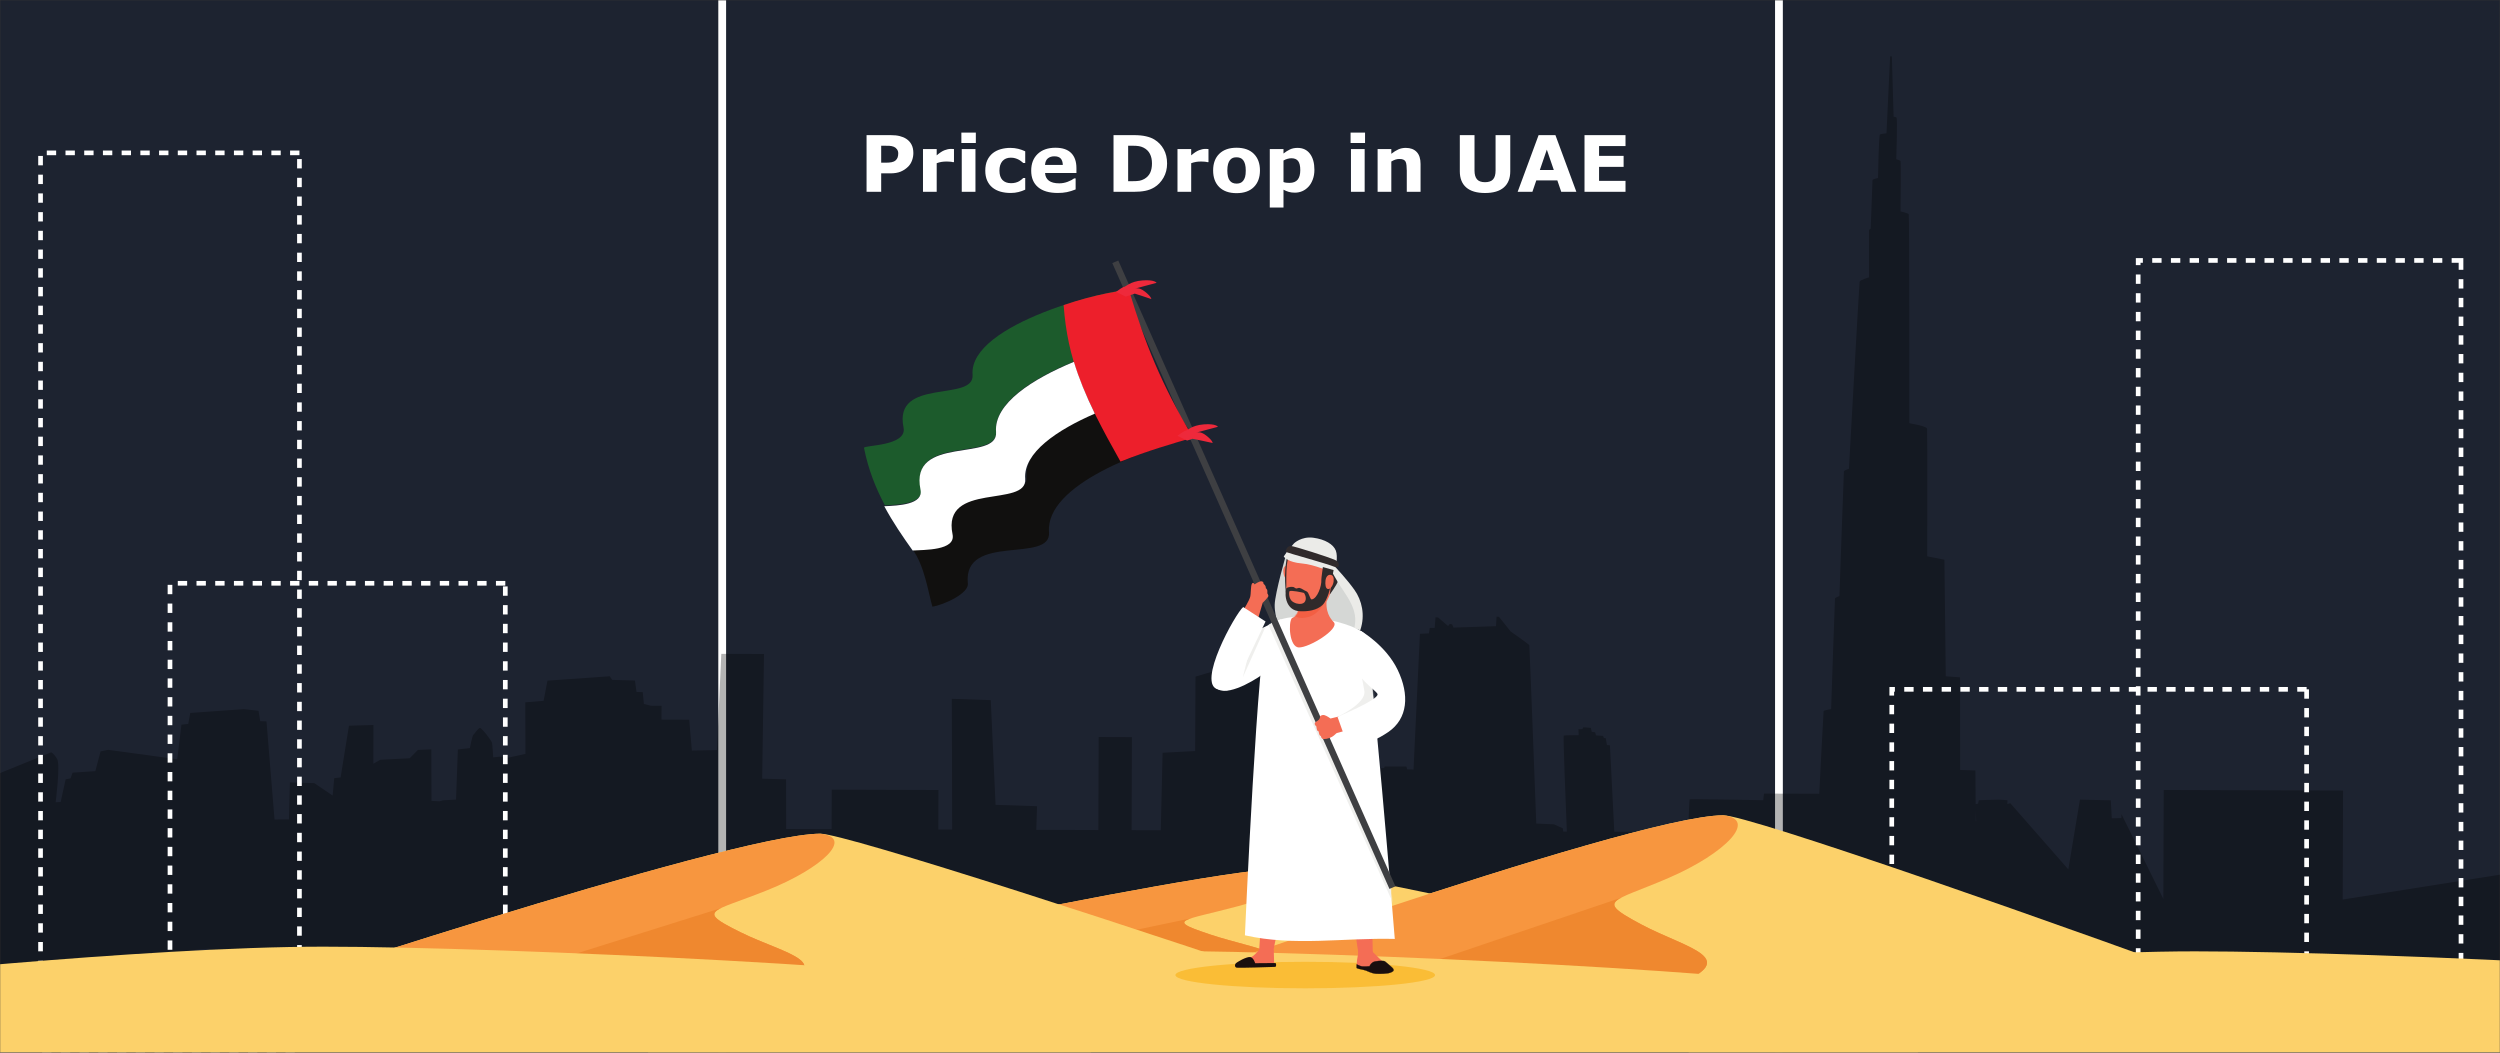 <svg width="1603" height="675" viewBox="0 0 1603 675" fill="none" xmlns="http://www.w3.org/2000/svg">
<rect x="0" y="0" width="1603" height="675" fill="#333333" stroke="none"/>
<g clip-path="url(#clip0_301_108)">
<mask id="mask0_301_108" style="mask-type:luminance" maskUnits="userSpaceOnUse" x="0" y="0" width="1603" height="675">
<path d="M1603 0H0V675H1603V0Z" fill="white"/>
</mask>
<g mask="url(#mask0_301_108)">
<mask id="mask1_301_108" style="mask-type:luminance" maskUnits="userSpaceOnUse" x="0" y="0" width="1603" height="675">
<path d="M1603 0H0V675H1603V0Z" fill="white"/>
</mask>
<g mask="url(#mask1_301_108)">
<path d="M1603 0H0V675H1603V0Z" fill="#1D2330"/>
<path d="M1820.09 677.109H-213.03V-2.109H1820.09V677.109Z" stroke="#0D111D" stroke-width="1.25"/>
<path d="M463.075 675V0" stroke="white" stroke-width="5"/>
<path d="M1140.66 675V0" stroke="white" stroke-width="5"/>
</g>
<path d="M673.276 589L668.276 574.5H642.076L637.076 589H619.076L644.476 519H665.876L691.276 589H673.276ZM647.676 558.3H662.676L655.176 536.5L647.676 558.3ZM762.422 589H741.222L717.822 557.3V589H700.822V519H717.822V548.8L739.722 519H760.622L735.422 552.8L762.422 589ZM829.516 572.8H839.516V602.5H822.516V589H771.916V572.8V519H788.916V572.8H812.516V519H829.516V572.8ZM890.464 519H909.764V589H892.764V559.7L894.164 544.9L867.864 589H848.564V519H865.564V548.3L864.264 563.1L890.464 519ZM947.183 519H978.383V589H961.383V566H955.283L939.583 589H918.783L936.583 564C928.283 560.7 923.183 553.5 923.183 542.5C923.183 527.7 932.383 519 947.183 519ZM949.083 535.2C943.283 535.2 940.383 538 940.383 543C940.383 548 943.283 550.6 949.083 550.6H961.383V535.2H949.083Z" fill="#1D2330"/>
<path d="M455.674 618.546C292.286 584.397 295.01 618.013 276.318 617.951C300.287 668.154 134.065 608.341 134.03 608.341C108.984 608.39 51.297 632.093 -10.081 641.676L-21.625 504.483L32.806 482.395C32.806 482.395 34.49 482.977 36.638 486.698C38.787 490.419 35.676 514.417 35.676 514.417L38.9 514.238L42.086 499.714L45.26 499.085L46.533 495.44L61.116 494.461L64.49 481.798L69.378 480.789L113.645 486.827L116.349 464.684L120.686 464.184L122.006 457.146L156.462 454.7L165.764 455.756L166.867 462.419L170.869 462.559L176.022 525.486L185.269 525.389L185.885 501.699L201.512 502.139L213.296 510.118L214.303 498.98L218.403 498.481L223.753 465.335L239.44 464.875L239.397 489.717L243.814 487.17L262.657 486.208L267.979 480.847L276.554 480.493L276.665 513.53L281.829 513.803L284.057 513.17L292.412 512.687L293.584 480.549L301.292 479.679C301.292 479.679 302.75 471.744 303.56 471.107C304.367 470.47 306.594 466.764 307.777 466.768C308.96 466.772 315.266 474.985 315.524 476.396C315.779 477.805 316.23 485.619 316.23 485.619L321.037 485.123L326.144 485.779L336.926 483.382L336.814 450.346L348.56 449.361L351.026 436.436L390.981 433.622L392.517 435.934L407.123 436.366L408.126 443.668L412.125 443.81L412.853 451.367L417.408 452.534L424.179 452.557L424.15 461.427L441.911 461.486L443.625 481.281L459.704 480.947L462.504 419.258L489.87 419.349L488.71 499.282L504.022 499.719C504.022 499.719 504.032 520.489 504.097 531.558L533.234 531.655L533.319 506.326L601.724 506.553L601.64 531.882L610.522 531.911C610.525 509.7 610.289 448.076 610.289 448.076L635.273 448.936L638.358 516.075L664.952 516.941C664.952 516.941 664.62 525.308 664.455 532.09L704.271 532.223L704.469 472.571L725.784 472.642L725.586 532.293L744.306 532.355L745.459 482.672L766.329 481.577L766.556 433.849L787.197 427.71L824.255 428.609L823.837 472.068L844.868 474.466L844.614 503.956L878.453 504.844C878.453 504.844 878.804 521.981 879.072 532.803L879.8 532.805L883.2 494.391L885.183 494.079L885.47 492.536L887.486 492.466L887.853 491.484L901.773 491.483L902.287 493.323L906.353 493.424L910.456 406.405L916.237 406.123L916.755 402.634L919.915 402.604L920.471 395.802L922.136 395.947L928.549 401.456L929.553 400.048L931.115 400.357L931.979 402.426L959.25 401.518L959.585 395.411L961.11 395.479L968.584 404.868C968.584 404.868 980.393 413.176 980.585 413.653C980.781 414.132 985.052 528.068 985.052 528.068L996.383 528.562L1002.06 531.11L1002.35 533.212L1004.67 533.22C1003.94 515.539 1002.2 471.874 1002.67 471.662C1003.27 471.4 1012.26 471.411 1012.26 471.411L1012.09 467.582L1014.62 467.534L1015.21 466.343L1020.07 466.7L1020.62 469.262L1022.81 469.548L1023.35 471.549L1027.88 471.836L1028.39 473.192L1029.62 473.351L1030.36 477.724L1032.29 477.9L1035.08 533.321L1082.43 533.478C1082.74 525.025 1083.21 512.812 1083.37 512.555C1083.42 512.476 1085.33 512.451 1088.37 512.461C1100.52 512.502 1130.57 513.107 1130.57 513.107L1131.07 508.848L1166.51 508.965C1166.51 508.965 1169.16 456.535 1169.29 455.985C1169.41 455.433 1174.13 454.661 1174.13 454.661C1174.13 454.661 1176.46 384.405 1176.59 383.776C1176.72 383.147 1179.45 382.206 1179.45 382.206C1179.45 382.206 1182.19 302.964 1182.31 302.255C1182.44 301.545 1185.54 300.609 1185.54 300.609C1185.54 300.609 1192.13 181.715 1192.39 180.61C1192.64 179.508 1198.46 177.792 1198.46 177.792C1198.46 177.792 1198.32 147.982 1198.44 147.588C1198.57 147.195 1199.5 146.567 1199.5 146.567C1199.5 146.567 1200.59 115.778 1200.66 115.384C1200.72 114.989 1204.19 114.093 1204.19 114.093C1204.19 114.093 1204.66 86.731 1205.4 86.26C1206.15 85.79 1209.62 85.486 1209.62 85.486L1211.95 36.129L1213.06 36.171L1214.18 74.815C1214.18 74.815 1215.29 74.897 1216.03 75.374C1216.78 75.848 1215.88 102.107 1215.88 102.107C1215.88 102.107 1218.24 102.784 1218.61 103.219C1218.98 103.654 1218.62 135.55 1218.62 135.55C1218.62 135.55 1223.45 136.631 1223.88 137.382C1224.32 138.133 1224.25 271.281 1224.25 271.281C1224.25 271.281 1224.86 271.521 1227.46 272.001C1230.07 272.484 1235.39 273.685 1235.63 274.789C1235.88 275.895 1235.73 356.721 1235.73 356.721L1246.75 358.889L1247.62 433.647L1256.79 434.31L1256.83 493.689L1266.62 494.037L1266.79 515.611L1268.35 515.32L1268.78 513.115C1268.78 513.115 1278.58 512.732 1281.28 512.741C1283.99 512.75 1287.2 513.143 1287.2 513.143L1287.1 515.544L1288.97 515.006L1326.21 557.461L1333.67 512.722L1353.44 513.171L1354.07 524.693L1360.24 524.555L1360.25 521.961L1387.14 576.399L1387.38 506.534L1502.37 506.916L1502.14 576.781L1618.2 558.431L1625.98 626.546C1602.34 622.062 1604.37 644.045 1611 621.013C1650.75 695.38 1259.64 656.035 1266.3 590.502C1211.57 590.634 1111.04 577.166 944.139 611.031C845.97 597.689 775.731 588.872 762.389 588.828C762.353 588.828 762.315 588.828 762.282 588.828C716.401 588.839 592.761 602.015 455.674 618.546ZM1267.13 526.516L1266.83 519.487L1266.88 526.501L1267.13 526.516Z" fill="black" fill-opacity="0.3"/>
<path d="M1479 442H1213V629H1479V442Z" stroke="white" stroke-width="3" stroke-dasharray="6 6"/>
<path d="M324 374H109V751H324V374Z" stroke="white" stroke-width="3" stroke-dasharray="6 6"/>
<path d="M1578 167H1371V653H1578V167Z" stroke="white" stroke-width="3" stroke-dasharray="6 6"/>
<path d="M192 98H26V675H192V98Z" stroke="white" stroke-width="3" stroke-dasharray="6 6"/>
<path fill-rule="evenodd" clip-rule="evenodd" d="M435.811 631.048C435.811 631.048 768.435 556.716 828.405 556.382C844.496 556.291 1038.76 598.413 1181.5 631.048H435.811Z" fill="#FCD16A"/>
<path fill-rule="evenodd" clip-rule="evenodd" d="M435.811 631.048C435.811 631.048 768.435 556.716 828.405 556.382C850.909 557.908 830.149 571.308 793.772 581.059C757.395 590.807 747 589.59 776.449 599.339C805.899 609.088 844.008 612.744 793.772 624.322C787.001 625.883 775.348 628.2 760.085 631.048H435.811Z" fill="#F7963F"/>
<path fill-rule="evenodd" clip-rule="evenodd" d="M763.567 588.868C755.436 591.575 758.719 593.468 776.449 599.339C805.899 609.088 844.008 612.744 793.772 624.322C787.001 625.883 775.348 628.199 760.085 631.048H563.157C631.339 616.525 763.564 588.868 763.564 588.868H763.567Z" fill="#EF882F"/>
<path fill-rule="evenodd" clip-rule="evenodd" d="M708.313 644.381C708.313 644.381 1044.28 523.297 1104.85 522.752C1121.11 522.605 1317.33 591.223 1461.5 644.381H708.313Z" fill="#FCD16A"/>
<path fill-rule="evenodd" clip-rule="evenodd" d="M708.313 644.381C708.313 644.381 1044.28 523.297 1104.85 522.752C1127.58 525.239 1106.62 547.069 1069.87 562.951C1033.13 578.831 1022.63 576.846 1052.38 592.728C1082.12 608.611 1120.61 614.565 1069.87 633.424C1063.03 635.968 1051.26 639.743 1035.85 644.381H708.313Z" fill="#F7963F"/>
<path fill-rule="evenodd" clip-rule="evenodd" d="M1039.36 575.673C1031.15 580.08 1034.47 583.165 1052.38 592.728C1082.12 608.611 1120.61 614.565 1069.87 633.424C1063.03 635.968 1051.26 639.74 1035.85 644.381H836.94C905.807 620.727 1039.36 575.673 1039.36 575.673Z" fill="#EF882F"/>
<path fill-rule="evenodd" clip-rule="evenodd" d="M140 644.381C140 644.381 466.951 535.049 525.898 534.559C541.714 534.425 732.665 596.381 872.968 644.381H140Z" fill="#FCD16A"/>
<path fill-rule="evenodd" clip-rule="evenodd" d="M140 644.381C140 644.381 466.951 535.049 525.898 534.559C548.019 536.803 527.614 556.515 491.857 570.853C456.099 585.192 445.883 583.403 474.828 597.743C503.775 612.081 541.235 617.46 491.857 634.488C485.201 636.784 473.747 640.192 458.744 644.381H140Z" fill="#F7963F"/>
<path fill-rule="evenodd" clip-rule="evenodd" d="M462.166 582.341C454.174 586.321 457.401 589.108 474.829 597.743C503.776 612.081 541.235 617.46 491.857 634.488C485.201 636.784 473.747 640.189 458.744 644.381H265.175C332.193 623.021 462.163 582.341 462.163 582.341H462.166Z" fill="#EF882F"/>
<path fill-rule="evenodd" clip-rule="evenodd" d="M1244.16 691.048C1244.16 691.048 1209.5 648.382 1185.5 636.382C1161.5 624.382 856.164 609.715 740.164 609.715C624.164 609.715 426.117 631.088 426.117 631.088C426.117 631.088 406.831 709.715 406.831 712.382C406.831 715.048 1244.16 691.048 1244.16 691.048Z" fill="#FCD16A"/>
<path d="M836.917 633.715C790.941 633.715 753.671 629.907 753.671 625.208C753.671 620.51 790.941 616.7 836.917 616.7C882.893 616.7 920.164 620.51 920.164 625.208C920.164 629.907 882.893 633.715 836.917 633.715Z" fill="#FABD36"/>
<path fill-rule="evenodd" clip-rule="evenodd" d="M828.777 355.274C828.303 355.224 825.059 354.099 825.059 354.099C825.059 354.099 817.476 380.312 817.324 387.822C817.155 396.016 821.896 409.127 822.612 411.492C822.612 411.492 857.333 428.136 860.415 428.024C863.499 427.92 868.908 415.462 870.436 404.386C871.967 393.319 865.72 378.952 862.396 374.928C859.08 370.896 851.393 364.4 845.421 362.404C839.449 360.4 828.777 355.274 828.777 355.274Z" fill="#D5D7D5"/>
<path fill-rule="evenodd" clip-rule="evenodd" d="M865.407 571.475C866.075 575.885 870.727 612.62 871.524 612.829C872.32 613.046 880.368 613.97 880.272 613.085C880.184 612.209 879.524 573.464 879.524 573.464L865.407 571.475Z" fill="#F46D55"/>
<path fill-rule="evenodd" clip-rule="evenodd" d="M809.757 572.707C809.436 578.229 807.191 612.25 807.191 612.25C807.191 612.25 816.568 613.28 816.213 611.953C815.859 610.632 824.189 573.471 824.189 573.471L809.757 572.707Z" fill="#F46D55"/>
<path fill-rule="evenodd" clip-rule="evenodd" d="M875.104 406.624C879.017 412.564 894.333 602.035 894.333 602.035C861.463 601.199 830.233 606.906 798.232 599.725C798.232 599.725 806.659 408.499 812.752 402.124C826.789 387.452 871.2 400.684 875.104 406.624Z" fill="white"/>
<mask id="mask2_301_108" style="mask-type:luminance" maskUnits="userSpaceOnUse" x="798" y="395" width="97" height="209">
<path d="M875.104 406.624C879.017 412.564 894.333 602.034 894.333 602.034C883.264 601.753 872.381 602.213 861.593 602.673C840.343 603.58 819.457 604.487 798.232 599.725C798.232 599.725 806.659 408.499 812.752 402.124C826.789 387.452 871.2 400.684 875.104 406.624Z" fill="white"/>
</mask>
<g mask="url(#mask2_301_108)">
<path d="M872.164 429.716C872.164 429.716 873.497 435.049 874.83 443.049C876.164 451.049 857.606 459.617 857.606 459.617L865.497 467.049C865.497 467.049 881.497 461.716 885.497 451.049C889.497 440.383 881.497 436.383 880.164 435.049C878.83 433.716 872.164 429.716 872.164 429.716Z" fill="#EFEFED"/>
<path d="M810.831 395.049L896.164 585.716L898.831 583.049L816.164 393.716L810.831 395.049Z" fill="#EFEFED"/>
</g>
<path fill-rule="evenodd" clip-rule="evenodd" d="M826.185 362.195C828.269 362.179 829.268 363.652 829.349 366.019C829.428 368.384 827.867 371.299 825.775 371.313C823.691 371.331 822.925 368.577 822.845 366.211C822.764 363.837 824.1 362.211 826.185 362.195Z" fill="#F46D55"/>
<path fill-rule="evenodd" clip-rule="evenodd" d="M827.159 362.316C827.159 362.316 825.653 356.151 825.099 357.946C824.841 358.807 824.06 363.902 823.971 369.028C823.875 374.623 824.471 380.247 824.535 380.199C824.656 380.111 827.159 362.316 827.159 362.316Z" fill="#302A2B"/>
<path fill-rule="evenodd" clip-rule="evenodd" d="M855.587 353.607C852.448 349.238 840.704 343.031 830.283 350.718C824.069 355.306 824.816 367.299 824.785 377.166C824.768 380.659 825.8 383.766 827.755 386.083C828.503 386.968 830.088 386.26 831.007 386.928C832.061 387.7 831.988 388.402 833.019 388.844C832.261 392.434 832.197 394.655 828.351 396.33C825.896 399.54 826.797 414.874 832.769 415.155C839.563 415.324 858.557 403.51 855.377 399.115C854.757 398.244 850.105 394.687 850.556 385.851C851.128 384.651 852.344 382.832 854.573 376.264C856.803 369.688 855.587 353.607 855.587 353.607Z" fill="#F46D55"/>
<mask id="mask3_301_108" style="mask-type:luminance" maskUnits="userSpaceOnUse" x="824" y="347" width="32" height="69">
<path d="M855.587 353.607C852.448 349.238 840.704 343.031 830.283 350.718C824.069 355.306 824.816 367.298 824.785 377.166C824.768 380.659 825.8 383.766 827.755 386.083C828.503 386.968 830.088 386.26 831.007 386.928C832.061 387.7 831.988 388.402 833.019 388.844C832.261 392.434 832.197 394.655 828.351 396.33C825.896 399.54 826.797 414.874 832.769 415.155C839.563 415.324 858.557 403.51 855.377 399.115C854.757 398.244 850.105 394.687 850.556 385.851C851.128 384.651 852.344 382.832 854.573 376.264C856.801 369.688 855.587 353.607 855.587 353.607Z" fill="white"/>
</mask>
<g mask="url(#mask3_301_108)">
<path fill-rule="evenodd" clip-rule="evenodd" d="M834.209 388.826L829.797 394.67C829.797 394.67 832.479 397.591 839.397 395.504C846.313 393.416 850.428 384.412 850.428 384.412L834.209 388.826Z" fill="#F35F43"/>
</g>
<path fill-rule="evenodd" clip-rule="evenodd" d="M850.568 367.83C850.568 367.83 852.775 370.566 853.396 371.995C854.019 373.424 852.557 381.195 852.649 381.164C852.744 381.132 857.407 374.76 857.904 372.523C858.401 370.286 856.473 367.612 855.759 366.928C855.044 366.244 850.568 367.83 850.568 367.83Z" fill="#302A2B"/>
<path fill-rule="evenodd" clip-rule="evenodd" d="M829.743 348.383C828.117 350.179 822.676 356.843 823.192 357.052C823.715 357.262 825.783 360.52 834.748 361.286C843.304 362.01 852.207 366.679 853.607 366.171C854.089 365.994 854.371 368.368 862.363 380.247C870.348 392.128 869.245 397.658 868.465 402.463L872.127 404.29L872.28 403.823C875.443 394.494 873.269 384.916 868.424 378.155C863.587 371.387 856.424 363.772 856.424 363.772C856.424 363.772 858.025 356.995 856.536 353.051C855.048 349.1 849.647 345.768 842.025 344.786C834.403 343.812 829.743 348.383 829.743 348.383Z" fill="#EBEBE8"/>
<path fill-rule="evenodd" clip-rule="evenodd" d="M855.909 363.531C850.235 361.196 825.823 354.598 825.059 354.099C823.657 353.18 825.476 349.728 828.004 350.098C830.524 350.468 851.411 356.923 856.521 359.282C859.369 360.594 859.104 364.843 855.909 363.531Z" fill="#302A2B"/>
<path fill-rule="evenodd" clip-rule="evenodd" d="M822.032 396.932C819.585 396.732 793.991 410.568 786.296 419.461C778.593 428.353 773.289 437.948 781.233 442.109C789.169 446.279 808.229 433.948 811.859 430.6C813.663 428.94 811.747 411.516 813.741 403.539C813.916 402.836 822.032 396.932 822.032 396.932Z" fill="white"/>
<path fill-rule="evenodd" clip-rule="evenodd" d="M814.821 403.998L813.324 400.691L815.612 399.506L817.047 402.73L814.821 403.998Z" fill="#EFEFED"/>
<path d="M717.047 167.048L894.751 568.329L890.904 569.963L713.199 168.683L717.047 167.048Z" fill="#3E3F42"/>
<path fill-rule="evenodd" clip-rule="evenodd" d="M585 352.067C592.808 362.73 595.105 379.457 597.848 389C605.203 387.874 621.875 380.266 620.544 373.796C617.685 341.404 674.256 361.682 672.631 341.218C670.2 310.664 733.756 287.887 766 280.53C758.235 270.573 752.993 260.593 746.927 250C717.962 256.345 656.015 277.176 658.287 305.727C659.784 324.527 602.51 306.165 609.541 340.276C611.703 350.791 592.343 351.547 585 352.067Z" fill="#11100F"/>
<path fill-rule="evenodd" clip-rule="evenodd" d="M638.671 276.639C636.327 247.18 702.897 224.307 733 217.674C729.275 207.745 726.045 196.582 723.902 186.057C714.538 184.722 620.975 207.131 623.616 240.291C625.04 258.158 572.661 241.667 579.348 274.088C581.873 286.329 553.615 285.269 554.004 287.217C556.767 301.181 561.622 313.207 567.391 324C576.482 323.618 592.455 322.963 590.484 313.428C583.206 278.14 640.222 296.091 638.671 276.639Z" fill="#1C5B2C"/>
<path fill-rule="evenodd" clip-rule="evenodd" d="M724.2 186.982C724.17 186.655 724.132 186.328 724.102 186C720.073 186 702.659 188.542 682 195.625C684.59 230.779 694.564 253.55 718.468 296C736.258 288.835 752.201 284.365 765 280.562C744.445 246.14 733.96 219.602 724.2 186.982Z" fill="#ED1F2B"/>
<path fill-rule="evenodd" clip-rule="evenodd" d="M715.653 187.129C717.328 185.931 719.839 183.983 720.812 183.935C721.787 183.885 724.62 180.433 732.483 179.805C740.347 179.185 741.603 181.351 741.603 181.351C741.603 181.351 727.268 185.149 727.711 185.149C728.153 185.149 730.068 183.837 734.093 186.96C738.117 190.076 738.471 191.919 738.093 191.717C737.715 191.516 727.637 188.272 727.637 188.272L721.819 190.188L715.653 187.129Z" fill="#EE293B"/>
<path fill-rule="evenodd" clip-rule="evenodd" d="M755 279.436C756.667 278.236 759.185 276.281 760.152 276.24C761.125 276.192 763.957 272.739 771.821 272.112C779.693 271.492 780.94 273.657 780.94 273.657C780.94 273.657 766.605 277.456 767.048 277.456C767.491 277.456 769.407 276.144 773.431 279.267C777.456 282.381 777.819 284.225 777.431 284.024C777.053 283.823 764.611 281.351 764.611 281.351L761.165 282.495L755 279.436Z" fill="#EE293B"/>
<path fill-rule="evenodd" clip-rule="evenodd" d="M610.778 342.621C603.737 308.512 658.864 325.859 657.365 307.063C656.031 290.26 677.878 275.681 702 265.227C696.244 253.416 691.832 242.705 688.596 232C662.168 242.951 637.213 258.71 638.67 276.986C640.23 296.538 582.906 278.496 590.223 313.963C592.205 323.547 576.146 324.206 567 324.59C572.573 335.001 578.985 344.261 585.2 353C592.554 352.48 612.944 353.132 610.778 342.621Z" fill="white"/>
<path fill-rule="evenodd" clip-rule="evenodd" d="M809.861 604.724C809.42 605.722 808.349 608.82 803.787 612.724C799.215 616.629 792.615 616.901 793.097 618.882C793.572 620.87 807.424 619.646 808.463 619.582C809.509 619.524 817.033 619.187 817.033 619.187L816.728 609.175L809.861 604.724Z" fill="#F46D55"/>
<path fill-rule="evenodd" clip-rule="evenodd" d="M870.727 604.023C870.783 604.572 871.347 609.029 870.589 612.918C869.833 616.812 869.535 619.863 870.839 620.708C872.136 621.553 873.527 620.548 874.041 620.764C874.565 620.982 874.791 620.508 876.683 621.731C878.575 622.947 880.039 623.719 881.648 623.807C883.257 623.888 885.221 623.703 885.544 623.606C885.865 623.518 888.072 623.968 889.817 623.26C891.564 622.543 892.289 621.506 892.36 621.103C892.425 620.708 891.243 619.904 889.423 618.889C887.612 617.883 880.095 610.244 880.095 610.244C880.095 610.244 877.391 603.831 876.272 603.743C875.161 603.653 870.727 604.023 870.727 604.023Z" fill="#F46D55"/>
<path fill-rule="evenodd" clip-rule="evenodd" d="M796.22 392.836C798.095 389.857 801.025 384.957 801.613 382.743C802.2 380.529 801.869 375.539 802.764 374.236C803.648 372.923 804.429 374.687 804.429 374.687C804.429 374.687 807.504 372.537 808.945 372.745C810.385 372.956 810.16 374.34 810.16 374.34C810.16 374.34 811.231 375.105 811.488 375.981C811.739 376.867 811.633 377.084 811.633 377.084C811.633 377.084 812.599 377.907 812.632 378.792C812.655 379.677 812.632 380.505 812.632 380.505C812.632 380.505 813.211 381.269 813.292 382.099C813.38 382.928 809.653 386.493 809.653 386.493C809.653 386.493 804.647 403.749 804.469 403.42C804.293 403.097 796.22 392.836 796.22 392.836Z" fill="#F46D55"/>
<path fill-rule="evenodd" clip-rule="evenodd" d="M803.584 407.214C803.396 407.214 809.447 402.802 809.447 402.802L811.527 401.794L796.904 434.316L803.584 407.214Z" fill="#EFEFED"/>
<path fill-rule="evenodd" clip-rule="evenodd" d="M797.131 389.239C792.284 393.117 766.641 439.132 781.233 442.109C789.017 443.703 790.82 441.924 794.007 435.276C797.187 428.628 811.472 398.503 811.472 398.503L797.131 389.239Z" fill="white"/>
<path fill-rule="evenodd" clip-rule="evenodd" d="M862.155 458.811C861.591 458.546 853.116 460.71 853.116 460.71C853.116 460.71 850.831 458.971 849.228 458.546C847.627 458.119 846.444 459.244 846.444 459.244C846.444 459.244 846.516 460.574 845.607 461.515C844.696 462.466 843.328 462.802 843.031 463.8C842.741 464.799 844.036 465.782 844.036 465.782C844.036 465.782 844.197 467.238 844.423 467.986C844.64 468.727 845.501 468.967 845.501 468.967C845.501 468.967 845.824 471.15 846.275 471.527C846.733 471.914 847.016 472.075 847.016 472.075C847.016 472.075 846.991 472.984 847.892 473.644C848.803 474.296 852.255 473.579 854.089 472.462C855.932 471.343 856.665 470.176 857.212 470.007C857.751 469.838 864.432 468.067 864.432 468.067L862.155 458.811Z" fill="#F46D55"/>
<path fill-rule="evenodd" clip-rule="evenodd" d="M872.585 404.531C872.585 404.531 888.603 413.723 896.208 429.563C903.813 445.393 902.824 460.799 890.076 469.435C877.325 478.071 864.867 480.051 864.867 480.051L857.607 459.616C857.607 459.616 883.644 448.909 883.299 445.16C883.136 443.413 872.609 436.781 869.381 429.168C865.672 420.403 869.213 410.647 869.213 410.647L872.585 404.531Z" fill="white"/>
<path fill-rule="evenodd" clip-rule="evenodd" d="M836.141 380.199C835.836 380.031 827.272 378.195 826.829 379.136C826.395 380.079 826.339 384.168 828.937 385.857C831.537 387.548 835.796 387.983 836.921 385.408C838.049 382.832 836.141 380.199 836.141 380.199ZM848.239 363.595C848.239 363.595 847.192 370.855 847.248 371.66C847.537 375.821 844.64 383.757 841.164 384.337C839.844 384.553 839.497 379.837 837.679 379.136C835.908 378.445 834.829 377.309 833.115 376.956C832.689 376.867 831.513 377.407 831.103 377.335C830.531 377.245 829.767 376.449 829.251 376.376C826.411 375.973 824.785 377.165 824.785 377.165C823.296 382.228 824.953 391.427 833.212 391.909C838.845 392.232 844.391 391.283 847.916 387.999C851.449 384.707 853.237 375.531 853.237 375.531L855.096 365.527L848.239 363.595Z" fill="#302A2B"/>
<path fill-rule="evenodd" clip-rule="evenodd" d="M817.735 617.498C817.461 617.498 804.8 617.602 804.8 617.602C804.8 617.602 803.907 614.214 801.791 613.675C799.673 613.143 792.744 616.95 792.172 617.98C791.6 619.003 791.777 620.136 792.864 620.46C793.951 620.782 816.72 620.024 817.653 619.96C818.587 619.896 818.313 617.377 817.735 617.498Z" fill="#1A0F0E"/>
<path fill-rule="evenodd" clip-rule="evenodd" d="M887.837 616.313C887.275 615.992 881.947 615.919 880.272 617.015C878.597 618.1 878.203 619.541 878.203 619.541C878.203 619.541 874.003 620.04 872.328 619.42C870.645 618.8 869.946 618.335 869.946 618.335C869.946 618.335 869.752 620.136 869.881 620.628C870.011 621.128 874.637 621.836 875.789 622.295C876.94 622.752 879.854 624.193 882.147 624.339C884.45 624.483 889.576 624.5 891.757 623.575C893.931 622.64 893.64 622.205 893.415 621.376C893.197 620.548 887.837 616.313 887.837 616.313Z" fill="#1A0F0E"/>
<path d="M887.837 616.314L887.877 616.244C887.617 616.103 886.732 616.028 885.595 616.024C883.745 616.027 881.304 616.248 880.228 616.947C878.531 618.048 878.128 619.51 878.125 619.52L878.203 619.542L878.193 619.462C878.191 619.462 876.599 619.651 874.988 619.651C873.987 619.651 872.977 619.577 872.356 619.346C871.517 619.036 870.924 618.766 870.541 618.574C870.16 618.38 869.991 618.268 869.989 618.268L869.88 618.194L869.865 618.326C869.865 618.327 869.756 619.339 869.756 620.06C869.757 620.303 869.768 620.51 869.804 620.648C869.84 620.763 869.944 620.822 870.091 620.896C871.104 621.383 874.771 621.974 875.759 622.37C876.905 622.824 879.823 624.271 882.141 624.419C882.817 624.462 883.735 624.492 884.749 624.492C887.204 624.491 890.219 624.312 891.789 623.648C892.527 623.331 892.985 623.072 893.267 622.826C893.548 622.583 893.651 622.339 893.649 622.091C893.648 621.854 893.564 621.622 893.493 621.355C893.42 621.103 893.044 620.699 892.508 620.178C890.903 618.632 887.888 616.253 887.887 616.251L887.883 616.247L887.877 616.244L887.837 616.314L887.787 616.378C887.791 616.379 889.127 617.435 890.492 618.596C891.176 619.177 891.865 619.783 892.396 620.294C892.927 620.801 893.301 621.235 893.337 621.396C893.412 621.671 893.489 621.895 893.488 622.091C893.487 622.295 893.417 622.478 893.16 622.704C892.903 622.931 892.456 623.187 891.725 623.501C890.209 624.146 887.192 624.332 884.749 624.332C883.739 624.332 882.824 624.301 882.152 624.259C879.884 624.116 876.975 622.682 875.819 622.219C875.227 621.984 873.787 621.695 872.469 621.398C871.812 621.25 871.187 621.101 870.72 620.958C870.488 620.887 870.295 620.816 870.16 620.751C870.024 620.69 869.955 620.618 869.96 620.607C869.931 620.499 869.917 620.296 869.917 620.06C869.917 619.354 870.025 618.346 870.025 618.343L869.945 618.335L869.9 618.402C869.907 618.406 870.612 618.875 872.3 619.496C872.961 619.741 873.977 619.811 874.988 619.812C876.611 619.812 878.211 619.622 878.212 619.622L878.267 619.615L878.28 619.563C878.281 619.562 878.375 619.215 878.677 618.729C878.981 618.241 879.489 617.618 880.316 617.082C881.317 616.422 883.763 616.183 885.595 616.186C886.712 616.182 887.631 616.28 887.797 616.384L887.837 616.314Z" fill="#1A0F0E"/>
<path fill-rule="evenodd" clip-rule="evenodd" d="M853.138 368.584C854.802 368.8 855.389 370.392 855.12 372.778C854.851 375.162 853.195 377.912 851.525 377.695C849.86 377.478 849.639 374.63 849.911 372.236C850.18 369.851 851.474 368.367 853.138 368.584Z" fill="#F46D55"/>
<path fill-rule="evenodd" clip-rule="evenodd" d="M711.333 688.333C711.333 688.333 676.667 645.667 652.667 633.667C628.667 621.667 323.333 607 207.333 607C91.333 607 -106.713 628.373 -106.713 628.373C-106.713 628.373 -126 707 -126 709.667C-126 712.333 711.333 688.333 711.333 688.333Z" fill="#FCD16A"/>
<path fill-rule="evenodd" clip-rule="evenodd" d="M1911.33 691.333C1911.33 691.333 1876.67 648.667 1852.67 636.667C1828.67 624.667 1523.33 610 1407.33 610C1291.33 610 1093.29 631.373 1093.29 631.373C1093.29 631.373 1074 710 1074 712.667C1074 715.333 1911.33 691.333 1911.33 691.333Z" fill="#FCD16A"/>
</g>
<path d="M585.644 98.122C585.644 99.75 585.359 101.345 584.789 102.907C584.219 104.453 583.406 105.756 582.348 106.813C580.899 108.246 579.28 109.328 577.489 110.061C575.715 110.793 573.502 111.159 570.849 111.159H565.014V123H555.639V86.647H571.068C573.38 86.647 575.325 86.851 576.903 87.258C578.498 87.648 579.906 88.243 581.127 89.04C582.592 90 583.707 91.229 584.472 92.727C585.253 94.224 585.644 96.022 585.644 98.122ZM575.951 98.342C575.951 97.316 575.674 96.438 575.121 95.705C574.568 94.956 573.925 94.436 573.192 94.143C572.216 93.752 571.264 93.54 570.336 93.508C569.408 93.459 568.171 93.435 566.625 93.435H565.014V104.323H567.699C569.294 104.323 570.604 104.226 571.63 104.03C572.672 103.835 573.542 103.444 574.242 102.858C574.844 102.338 575.276 101.719 575.536 101.003C575.813 100.271 575.951 99.383 575.951 98.342ZM611.693 103.957H610.912C610.538 103.827 609.936 103.729 609.105 103.664C608.275 103.599 607.584 103.566 607.03 103.566C605.777 103.566 604.67 103.648 603.71 103.811C602.75 103.973 601.716 104.25 600.609 104.641V123H591.82V95.583H600.609V99.611C602.546 97.951 604.231 96.853 605.663 96.315C607.095 95.762 608.414 95.485 609.618 95.485C609.927 95.485 610.277 95.493 610.668 95.51C611.059 95.526 611.4 95.55 611.693 95.583V103.957ZM625.463 123H616.674V95.583H625.463V123ZM625.707 91.677H616.43V85.012H625.707V91.677ZM648.046 123.732C645.653 123.732 643.464 123.448 641.479 122.878C639.509 122.308 637.792 121.429 636.327 120.241C634.879 119.053 633.756 117.556 632.958 115.749C632.16 113.942 631.762 111.826 631.762 109.401C631.762 106.846 632.185 104.641 633.031 102.785C633.894 100.93 635.09 99.392 636.62 98.171C638.101 97.015 639.81 96.169 641.747 95.632C643.684 95.095 645.694 94.826 647.777 94.826C649.649 94.826 651.374 95.03 652.953 95.436C654.532 95.843 656.005 96.372 657.372 97.023V104.519H656.127C655.785 104.226 655.37 103.884 654.882 103.493C654.41 103.103 653.824 102.72 653.124 102.346C652.457 101.988 651.724 101.695 650.927 101.467C650.129 101.223 649.201 101.101 648.144 101.101C645.8 101.101 643.993 101.849 642.724 103.347C641.47 104.828 640.844 106.846 640.844 109.401C640.844 112.038 641.487 114.04 642.772 115.407C644.075 116.774 645.914 117.458 648.29 117.458C649.397 117.458 650.39 117.336 651.269 117.092C652.164 116.831 652.904 116.53 653.49 116.188C654.044 115.863 654.532 115.521 654.955 115.163C655.378 114.805 655.769 114.455 656.127 114.113H657.372V121.608C655.989 122.259 654.54 122.772 653.026 123.146C651.529 123.537 649.869 123.732 648.046 123.732ZM690.209 110.915H670.092C670.222 113.063 671.036 114.707 672.533 115.847C674.047 116.986 676.269 117.556 679.198 117.556C681.054 117.556 682.852 117.222 684.594 116.555C686.335 115.887 687.711 115.171 688.72 114.406H689.696V121.462C687.711 122.259 685.839 122.837 684.081 123.195C682.323 123.553 680.378 123.732 678.246 123.732C672.745 123.732 668.529 122.495 665.6 120.021C662.67 117.548 661.205 114.024 661.205 109.45C661.205 104.925 662.589 101.345 665.355 98.708C668.139 96.055 671.947 94.728 676.781 94.728C681.241 94.728 684.594 95.86 686.84 98.122C689.086 100.368 690.209 103.607 690.209 107.839V110.915ZM681.469 105.764C681.42 103.924 680.964 102.541 680.102 101.613C679.239 100.686 677.896 100.222 676.073 100.222C674.381 100.222 672.989 100.661 671.898 101.54C670.808 102.419 670.198 103.827 670.067 105.764H681.469ZM748.339 104.86C748.339 108.246 747.566 111.281 746.02 113.967C744.473 116.636 742.52 118.687 740.16 120.119C738.386 121.193 736.441 121.942 734.325 122.365C732.209 122.788 729.703 123 726.806 123H713.988V86.647H727.172C730.134 86.647 732.689 86.9 734.838 87.404C736.986 87.893 738.793 88.592 740.258 89.504C742.764 91.034 744.734 93.101 746.166 95.705C747.615 98.293 748.339 101.345 748.339 104.86ZM738.646 104.787C738.646 102.395 738.207 100.352 737.328 98.659C736.465 96.95 735.09 95.616 733.202 94.655C732.242 94.183 731.257 93.866 730.248 93.703C729.255 93.524 727.75 93.435 725.731 93.435H723.363V116.188H725.731C727.961 116.188 729.597 116.091 730.639 115.896C731.68 115.684 732.698 115.31 733.69 114.772C735.399 113.796 736.653 112.494 737.45 110.866C738.248 109.222 738.646 107.196 738.646 104.787ZM774.877 103.957H774.096C773.721 103.827 773.119 103.729 772.289 103.664C771.459 103.599 770.767 103.566 770.214 103.566C768.961 103.566 767.854 103.648 766.894 103.811C765.933 103.973 764.9 104.25 763.793 104.641V123H755.004V95.583H763.793V99.611C765.73 97.951 767.414 96.853 768.847 96.315C770.279 95.762 771.597 95.485 772.802 95.485C773.111 95.485 773.461 95.493 773.852 95.51C774.242 95.526 774.584 95.55 774.877 95.583V103.957ZM807.885 109.304C807.885 113.812 806.566 117.368 803.93 119.973C801.309 122.561 797.623 123.854 792.87 123.854C788.118 123.854 784.423 122.561 781.786 119.973C779.166 117.368 777.855 113.812 777.855 109.304C777.855 104.763 779.174 101.198 781.811 98.61C784.464 96.022 788.15 94.728 792.87 94.728C797.655 94.728 801.35 96.031 803.954 98.635C806.575 101.239 807.885 104.795 807.885 109.304ZM797.069 115.969C797.639 115.269 798.062 114.431 798.339 113.454C798.632 112.461 798.778 111.094 798.778 109.353C798.778 107.741 798.632 106.39 798.339 105.3C798.046 104.209 797.639 103.339 797.118 102.688C796.597 102.02 795.971 101.548 795.238 101.271C794.506 100.995 793.716 100.856 792.87 100.856C792.024 100.856 791.267 100.97 790.6 101.198C789.949 101.426 789.322 101.882 788.72 102.565C788.183 103.2 787.751 104.071 787.426 105.178C787.117 106.285 786.962 107.676 786.962 109.353C786.962 110.85 787.1 112.152 787.377 113.259C787.654 114.349 788.061 115.228 788.598 115.896C789.118 116.53 789.737 116.994 790.453 117.287C791.186 117.58 792.016 117.727 792.943 117.727C793.741 117.727 794.498 117.596 795.214 117.336C795.946 117.059 796.565 116.604 797.069 115.969ZM842.797 108.913C842.797 111.175 842.447 113.234 841.747 115.09C841.063 116.945 840.16 118.475 839.037 119.68C837.865 120.949 836.539 121.91 835.058 122.561C833.576 123.212 831.99 123.537 830.297 123.537C828.734 123.537 827.408 123.366 826.317 123.024C825.227 122.699 824.112 122.235 822.973 121.633V133.059H814.184V95.583H822.973V98.439C824.324 97.365 825.699 96.495 827.099 95.827C828.515 95.16 830.142 94.826 831.981 94.826C835.399 94.826 838.052 96.079 839.94 98.586C841.845 101.092 842.797 104.535 842.797 108.913ZM833.739 109.084C833.739 106.415 833.284 104.478 832.372 103.273C831.461 102.069 830.02 101.467 828.051 101.467C827.221 101.467 826.366 101.597 825.487 101.857C824.608 102.102 823.77 102.46 822.973 102.932V116.726C823.559 116.953 824.185 117.1 824.853 117.165C825.52 117.23 826.179 117.263 826.83 117.263C829.158 117.263 830.891 116.587 832.03 115.236C833.17 113.869 833.739 111.818 833.739 109.084ZM875.023 123H866.234V95.583H875.023V123ZM875.268 91.677H865.99V85.012H875.268V91.677ZM910.863 123H902.025V109.401C902.025 108.295 901.968 107.196 901.854 106.105C901.741 104.999 901.545 104.185 901.269 103.664C900.943 103.062 900.463 102.622 899.828 102.346C899.21 102.069 898.339 101.931 897.216 101.931C896.418 101.931 895.604 102.061 894.774 102.321C893.961 102.582 893.074 102.997 892.113 103.566V123H883.324V95.583H892.113V98.61C893.676 97.39 895.173 96.454 896.605 95.803C898.054 95.152 899.657 94.826 901.415 94.826C904.377 94.826 906.688 95.689 908.349 97.414C910.025 99.139 910.863 101.719 910.863 105.153V123ZM968.383 109.841C968.383 114.333 967.016 117.775 964.281 120.168C961.547 122.561 957.519 123.757 952.196 123.757C946.874 123.757 942.846 122.561 940.111 120.168C937.393 117.775 936.034 114.341 936.034 109.865V86.647H945.458V109.328C945.458 111.851 945.987 113.731 947.045 114.968C948.103 116.205 949.82 116.823 952.196 116.823C954.54 116.823 956.249 116.229 957.323 115.041C958.414 113.853 958.959 111.949 958.959 109.328V86.647H968.383V109.841ZM1010.77 123H1001.07L998.559 115.651H985.082L982.567 123H973.119L986.547 86.647H997.338L1010.77 123ZM996.288 108.986L991.82 95.949L987.353 108.986H996.288ZM1042.28 123H1015.99V86.647H1042.28V93.679H1025.32V99.953H1041.06V106.984H1025.32V115.969H1042.28V123Z" fill="white"/>
</g>
<defs>
<clipPath id="clip0_301_108">
<rect width="1603" height="675" fill="white"/>
</clipPath>
</defs>
</svg>
